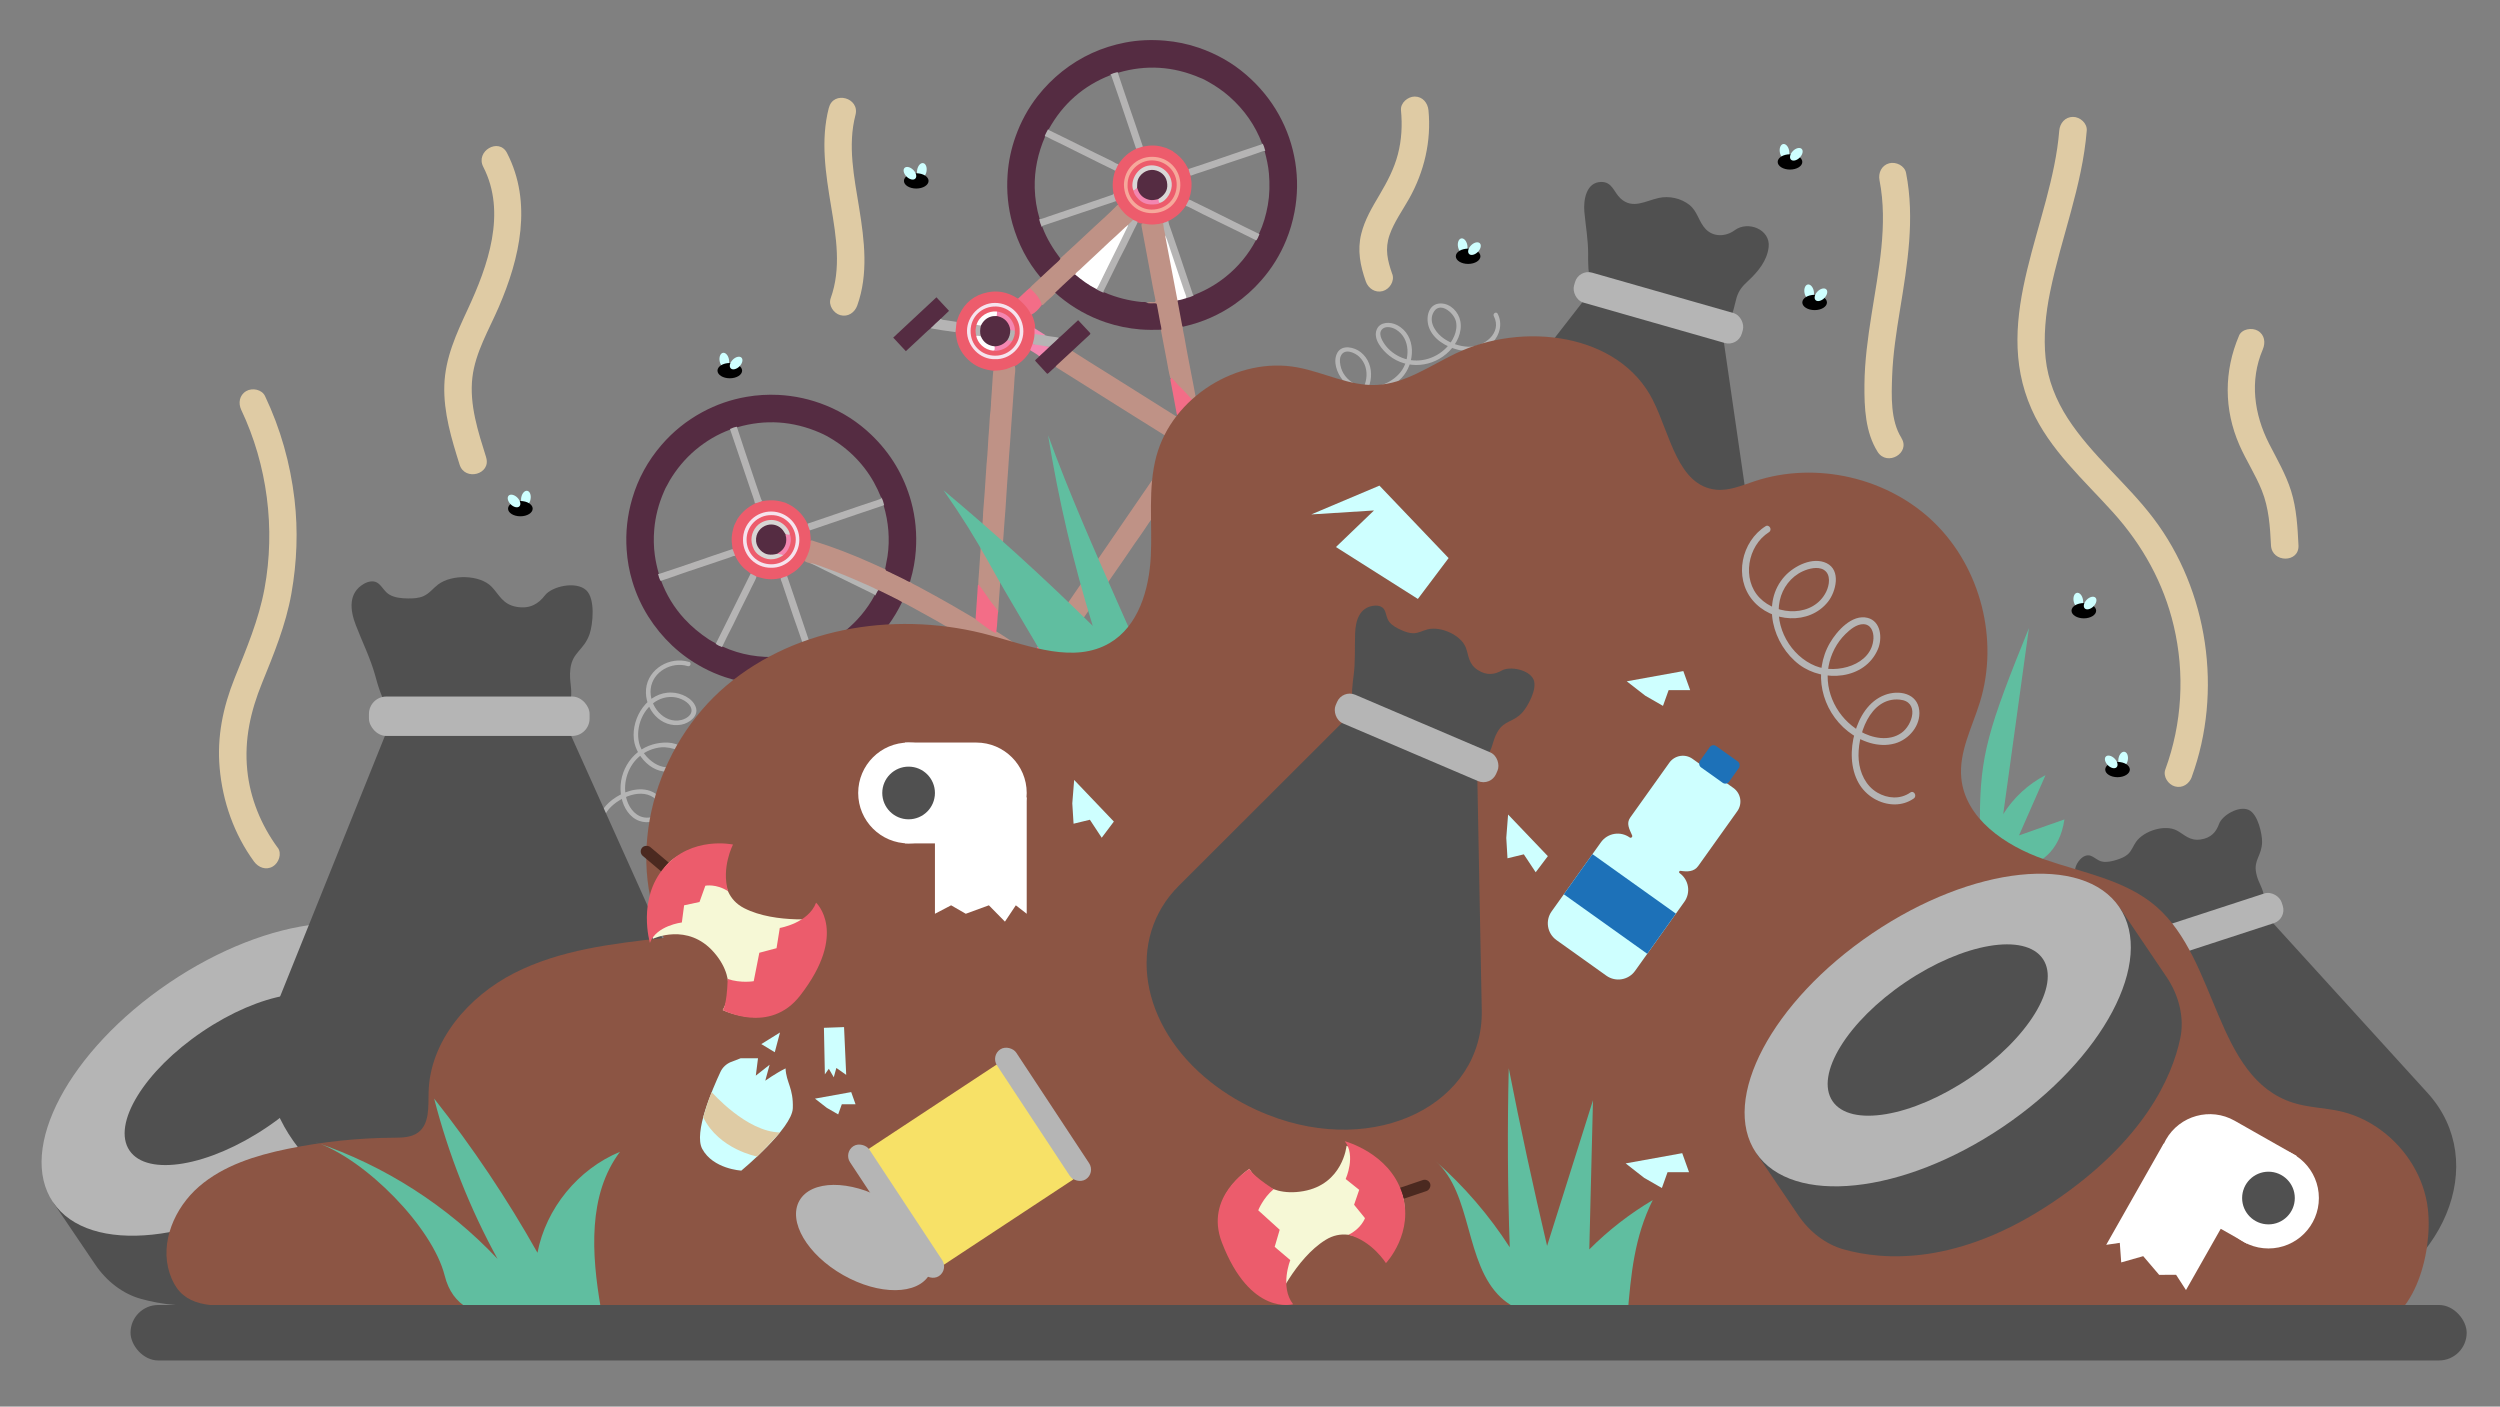 <?xml version="1.0" encoding="UTF-8"?>
<svg id="Camada_1" data-name="Camada 1" xmlns="http://www.w3.org/2000/svg" viewBox="0 0 454.68 255.82">
  <rect x="0" y="0" width="454.68" height="255.82" fill="#808080" stroke="none"/>
  <defs>
    <style>
      .cls-1 {
        fill: #b5b5b4;
      }

      .cls-2 {
        fill: #fff;
      }

      .cls-3 {
        fill: #f386b1;
      }

      .cls-4 {
        fill: #f6f8d6;
      }

      .cls-5 {
        fill: #b4b3b3;
      }

      .cls-6 {
        fill: #b5b3b3;
      }

      .cls-7 {
        fill: #ed5c6c;
      }

      .cls-8 {
        fill: #f486b0;
      }

      .cls-9 {
        fill: #d8d6d4;
      }

      .cls-10 {
        fill: #4b2920;
      }

      .cls-11 {
        fill: #dfcba4;
      }

      .cls-12 {
        fill: #f488b1;
      }

      .cls-13 {
        fill: #f6a89b;
      }

      .cls-14 {
        fill: #d9d7d6;
      }

      .cls-15 {
        fill: #ec5c6c;
      }

      .cls-16 {
        fill: #505050;
      }

      .cls-17 {
        fill: #f7e167;
      }

      .cls-18 {
        fill: #f386b0;
      }

      .cls-19 {
        fill: #8c5544;
      }

      .cls-20 {
        fill: #60bea0;
      }

      .cls-21 {
        fill: #1d71b8;
      }

      .cls-22 {
        fill: #b5b4b4;
      }

      .cls-23 {
        fill: #f487b1;
      }

      .cls-24 {
        fill: #b5b5b5;
      }

      .cls-25 {
        fill: #f6e4ee;
      }

      .cls-26 {
        fill: #bf9286;
      }

      .cls-27 {
        fill: #f36d87;
      }

      .cls-28 {
        fill: #ceffff;
      }

      .cls-29 {
        fill: #fefefe;
      }

      .cls-30 {
        fill: #552c42;
      }
    </style>
  </defs>
  <g>
    <path class="cls-16" d="M9.65,218.65l7.7,11.38c2.05,3.03,5.01,5.28,8.22,6.18,7.18,2.03,20.81,3.09,38.23-8.68,16.46-11.13,21.52-22.66,23.01-29.69,.77-3.62-.17-7.73-2.49-11.16l-8.59-12.71"/>
    <ellipse class="cls-24" cx="42.69" cy="196.31" rx="39.88" ry="21.23" transform="translate(-102.63 57.59) rotate(-34.06)"/>
    <ellipse class="cls-16" cx="42.69" cy="196.31" rx="23.09" ry="10.49" transform="translate(-102.63 57.59) rotate(-34.06)"/>
  </g>
  <path class="cls-24" d="M125.28,120.38c-3.43-1.05-7.44,1.25-7.78,4.94s2.74,7.18,6.44,6.47c1.42-.27,3.22-1.57,2.59-3.23s-2.71-2.54-4.35-2.6c-4.38-.17-7.35,4.5-6.9,8.51,.39,3.54,4.42,7.34,8.09,5.3,1.43-.8,2.2-2.63,.74-3.81s-3.76-1.03-5.38-.57c-4.13,1.18-6.59,5.56-5.69,9.72,.38,1.77,1.47,3.58,3.26,4.2,1.51,.53,3.46,.15,4.33-1.29,1.08-1.78-.84-3.67-2.45-4.2-2.29-.76-4.94,.22-6.79,1.61-1.66,1.25-2.94,3.17-2.73,5.31,.17,1.85,1.32,3.5,3.14,4.02,.51,.14,.73-.65,.22-.79-3.08-.88-3.06-4.76-1.28-6.82,1.87-2.17,6.15-4.05,8.58-1.73,.87,.83,1.1,2.07-.01,2.83-.52,.35-1.16,.49-1.77,.46-1.76-.08-2.98-1.53-3.5-3.1-.91-2.74-.03-6.01,2.13-7.93,1.14-1.02,2.65-1.65,4.17-1.77,1.43-.11,5.53,.75,3.04,2.85-2.71,2.28-6.52-.93-7.15-3.64-.68-2.93,.71-6.35,3.41-7.77,1.35-.71,2.99-.8,4.38-.15,.57,.26,1.15,.66,1.49,1.19,.83,1.34-.48,2.29-1.6,2.56-3.23,.76-5.9-2.66-5.57-5.65,.35-3.17,3.83-5.04,6.75-4.15,.51,.15,.72-.64,.22-.79h0Z"/>
  <path class="cls-24" d="M238.07,70.77c1.58,3.23,6.01,4.55,8.93,2.28,2.74-2.13,3.35-6.75,.45-9.02-1.14-.89-3.35-1.43-4.22,.12s-.07,3.69,.93,4.92c2.72,3.33,8.03,2.53,10.76-.34,2.49-2.62,2.78-7.78-.88-9.63-1.18-.6-3.04-.61-3.64,.8-.76,1.76,1.01,3.8,2.28,4.8,3.28,2.58,8,2.11,10.9-.83,1.39-1.41,2.39-3.42,2.02-5.44-.3-1.68-1.79-3.24-3.57-3.24-2.2,0-2.76,2.45-2.19,4.2,.75,2.32,3.19,3.71,5.44,4.25,2.11,.51,4.59,.29,6.17-1.34,1.36-1.4,1.84-3.47,.94-5.23-.24-.47-.95-.06-.71,.41,1.59,3.12-1.82,5.69-4.67,5.58-1.53-.06-3.1-.6-4.36-1.45-1.36-.91-2.8-2.81-2.06-4.55,1.06-2.49,3.82-.26,4.2,1.38,.41,1.77-.56,3.62-1.78,4.84-2.07,2.09-5.23,2.9-7.99,1.8-1.26-.5-2.39-1.34-3.18-2.45-.52-.74-1.35-2.19-.27-2.91,.67-.45,1.71-.16,2.33,.22,2.66,1.62,2.59,5.47,.86,7.69s-5.19,3.48-7.99,2.35c-1.33-.54-2.41-1.62-2.85-3.01-.19-.61-.35-1.57-.08-2.19,.66-1.55,2.6-.62,3.36,.1,2.26,2.14,1.47,6.04-.97,7.69-2.57,1.74-6.16,.42-7.46-2.24-.23-.47-.94-.06-.71,.41h0Z"/>
  <ellipse class="cls-28" cx="266.01" cy="44.73" rx=".86" ry="1.38" transform="translate(-3.71 47.99) rotate(-10.24)"/>
  <g>
    <path class="cls-30" d="M164.06,109.5c-.71,1.48-1.54,2.88-2.51,4.2-1.28,1.74-2.74,3.3-4.4,4.69-2.39,2.01-5.06,3.54-7.99,4.59-2.26,.81-4.59,1.29-6.98,1.47-3.53,.26-6.97-.19-10.32-1.3-1.38-.46-2.72-1.04-4.01-1.73-2.05-1.09-3.92-2.43-5.61-4.02-1.66-1.57-3.1-3.32-4.32-5.25-1.26-2-2.23-4.14-2.91-6.4-.57-1.88-.91-3.8-1.04-5.75-.22-3.16,.12-6.26,1.01-9.3,1.06-3.64,2.85-6.89,5.32-9.76,2.1-2.44,4.57-4.43,7.41-5.97,2.54-1.38,5.23-2.31,8.08-2.8,1.9-.33,3.82-.44,5.75-.35,3,.15,5.89,.79,8.68,1.92,3.08,1.25,5.83,3.02,8.23,5.32,3.54,3.39,5.97,7.45,7.27,12.18,.8,2.93,1.06,5.92,.84,8.94-.13,1.81-.46,3.58-.97,5.32-.03,.11-.05,.22-.08,.33-.18,.15-.34,.01-.48-.06-1.21-.58-2.39-1.23-3.62-1.77-.23-.1-.41-.26-.42-.54,.11-.77,.32-1.53,.43-2.31,.45-3.12,.18-6.18-.7-9.2-.11-.5-.3-.97-.47-1.46-.77-1.93-1.76-3.73-3.03-5.37-1.31-1.69-2.84-3.16-4.58-4.4-.7-.5-1.44-.95-2.19-1.38-.46-.24-.93-.48-1.41-.68-4.86-2.09-9.83-2.43-14.92-.96-.43,.11-.85,.27-1.27,.41-2.36,.87-4.48,2.13-6.4,3.75-1.86,1.58-3.4,3.44-4.65,5.53-.15,.25-.27,.51-.41,.76-.27,.42-.47,.87-.66,1.33-.95,2.18-1.54,4.46-1.74,6.82-.13,1.56-.11,3.14,.11,4.7,.16,1.11,.39,2.21,.71,3.29,.1,.45,.27,.89,.43,1.32,.96,2.58,2.36,4.89,4.22,6.92,1.34,1.46,2.85,2.7,4.5,3.79,.4,.26,.85,.46,1.25,.71,.4,.21,.8,.43,1.24,.58,3.28,1.5,6.73,2.05,10.31,1.84,1.55-.09,3.09-.38,4.58-.83,.48-.09,.94-.28,1.4-.44,2.12-.82,4.09-1.9,5.86-3.34,2.25-1.83,4.09-3.99,5.47-6.55,.2-.35,.3-.76,.66-1,.22-.06,.4,.05,.59,.14,1.13,.56,2.25,1.12,3.37,1.69,.16,.08,.38,.11,.37,.37Z"/>
    <path class="cls-30" d="M189.27,50.47c-2.42-2.87-4.1-6.13-5.12-9.74-.82-2.93-1.11-5.91-.9-8.94,.16-2.39,.65-4.72,1.46-6.98,.95-2.66,2.28-5.12,4.02-7.34,1.31-1.67,2.8-3.17,4.46-4.49,3.39-2.69,7.21-4.42,11.44-5.24,2.37-.46,4.77-.55,7.18-.35,2.13,.18,4.21,.6,6.23,1.3,3.18,1.1,6.07,2.71,8.62,4.92,2.4,2.08,4.39,4.48,5.93,7.25,1.5,2.7,2.49,5.57,2.98,8.62,.48,3.02,.44,6.03-.13,9.04-.34,1.79-.84,3.52-1.53,5.19-1.09,2.66-2.59,5.08-4.49,7.25-1.45,1.66-3.08,3.12-4.89,4.38-2.77,1.92-5.79,3.25-9.07,4.01-.12,.03-.25,.06-.37,.09-.18,0-.2-.15-.22-.27-.28-1.43-.57-2.86-.81-4.29-.01-.08,0-.16,.03-.24,.5-.29,1.08-.34,1.61-.51,.46-.13,.92-.29,1.37-.45,2.1-.8,4.03-1.89,5.79-3.29,2.31-1.84,4.16-4.07,5.55-6.68,.24-.38,.41-.8,.58-1.21,.78-1.66,1.28-3.41,1.6-5.22,.33-1.89,.36-3.78,.2-5.69-.12-1.38-.42-2.72-.77-4.05-.13-.47-.29-.93-.46-1.38-1.26-3.37-3.27-6.21-5.96-8.59-1.21-1.07-2.53-1.96-3.93-2.74-.45-.26-.91-.51-1.41-.68-4.86-2.1-9.83-2.42-14.91-.92-.48,.08-.94,.25-1.39,.44-4.94,1.93-8.68,5.23-11.24,9.87-.23,.44-.46,.89-.66,1.34-1.28,2.97-1.95,6.07-1.87,9.31,.05,1.91,.34,3.8,.9,5.63,.13,.49,.3,.97,.48,1.45,.79,2.11,1.96,4.01,3.32,5.8-.03,.4-.37,.58-.62,.81-.84,.75-1.66,1.54-2.49,2.31-.14,.13-.25,.35-.5,.28Z"/>
    <path class="cls-26" d="M164.06,109.5c-.81-.51-1.69-.87-2.53-1.32-.45-.24-.91-.45-1.37-.67-.14-.07-.28-.16-.44-.17-.34,.03-.61-.17-.9-.3-2.05-.95-4.12-1.85-6.22-2.69-1.55-.62-3.12-1.19-4.7-1.72-.17-.06-.33-.11-.51-.15-.35-.18-.8-.16-1.08-.5-.03-.19,.06-.34,.14-.49,.48-.9,.77-1.85,.83-2.86,0-.1,.03-.19,.08-.27,.22-.15,.44-.03,.64,.04,3.59,1.11,7.08,2.48,10.51,4.01,.85,.38,1.69,.77,2.54,1.16,.03,.25,.26,.27,.42,.35,1.03,.51,2.07,1.02,3.11,1.51,.3,.14,.56,.37,.91,.41,.53,.39,1.15,.63,1.72,.95,1.11,.6,2.22,1.21,3.33,1.82,1.6,.87,3.17,1.8,4.75,2.72,.72,.42,1.43,.84,2.15,1.26,.71,.38,1.29,.93,1.96,1.38,.37,.25,.74,.51,1.09,.79,.23,.19,.41,.18,.63,.02,.44,.26,.87,.54,1.3,.82,1.79,1.19,3.6,2.33,5.36,3.57,1.04,.75,2.1,1.47,3.16,2.19,0,.18,.12,.24,.24,.33,1.11,.82,2.21,1.64,3.32,2.46,.15,.11,.3,.23,.47,.37-.47,.79-.94,1.57-1.41,2.35-.76,1.28-1.52,2.56-2.29,3.84-.49,.81-.98,1.62-1.47,2.43-.45,.74-.89,1.48-1.33,2.22-.39,.65-.92,1.03-1.71,1.05-1.35,.03-2.37-1.46-1.68-2.76,.35-.65,.75-1.27,1.12-1.9,.71-1.2,1.42-2.4,2.13-3.59,.43-.71,.86-1.42,1.3-2.13,.06-.1,.11-.19,.18-.29,.1-.15,.06-.26-.08-.36-.31-.22-.62-.46-.93-.68-1.05-.74-2.09-1.49-3.15-2.2-1.85-1.24-3.68-2.5-5.6-3.71-.2,.35-.26,.74-.36,1.11-.45,1.65-.89,3.3-1.31,4.96-.62,2.46-1.18,4.94-1.7,7.42-.27,1.27-.51,2.54-.73,3.81-.2,1.18-.38,2.36-.53,3.55-.13,1.03-.25,2.06-.36,3.09-.13,1.31-.12,2.62-.12,3.94,0,1.09,.06,2.17,.27,3.25,.19,.96-.43,1.91-1.37,2.2-.87,.27-1.86-.21-2.26-1.09-.11-.25-.15-.52-.19-.79-.25-1.7-.35-3.41-.27-5.12,.06-1.36,.14-2.72,.29-4.07,.17-1.52,.38-3.04,.63-4.55,.26-1.59,.56-3.17,.87-4.76,.3-1.58,.66-3.16,1.02-4.73,.3-1.32,.6-2.65,.96-3.96,.55-1.98,1.01-3.99,1.66-5.95,.13-.4,.13-.44-.23-.65-1.25-.75-2.5-1.5-3.75-2.24-.76-.45-1.51-.9-2.28-1.33-1.26-.71-2.52-1.4-3.78-2.09-.56-.31-1.13-.61-1.69-.92-.24-.13-.49-.25-.74-.33Z"/>
    <path class="cls-26" d="M221.36,85.02c-1.16-.73-2.33-1.46-3.49-2.2-.32-.2-.32-.2-.52,.08-1.01,1.46-2.01,2.93-3.02,4.39-1,1.45-2.01,2.89-2.99,4.35-1.08,1.61-2.23,3.17-3.28,4.79-.55,.85-1.16,1.65-1.73,2.48-.68,.99-1.34,1.99-2.03,2.98-1.44,2.04-2.84,4.11-4.25,6.17-1.24,1.81-2.51,3.6-3.72,5.43-.78,1.17-1.61,2.31-2.41,3.47-.1,.14-.19,.29-.29,.44-.94-.89-1.81-1.84-2.65-2.82,.11-.57,.51-.99,.83-1.45,1.81-2.59,3.6-5.2,5.38-7.8,2.6-3.8,5.21-7.6,7.81-11.39,2.33-3.4,4.67-6.8,7-10.2,.63-.91,1.25-1.83,1.89-2.73,.19-.27,.21-.42-.1-.61-2.85-1.76-5.68-3.56-8.53-5.33-3.03-1.9-6.06-3.8-9.08-5.71-1.25-.79-2.5-1.57-3.75-2.35-.16-.1-.33-.19-.46-.35-.05-.17,.06-.27,.16-.37,.84-.75,1.67-1.51,2.48-2.3,.1-.1,.21-.2,.37-.17,1.94,1.27,3.93,2.47,5.89,3.71,3.6,2.28,7.22,4.51,10.82,6.8,.69,.44,1.39,.86,2.08,1.3,.18,.12,.32,.13,.45-.05,.05,0,.12,0,.13,.04,.14,.55,.6,.75,1.03,1,.88,.51,1.75,1.06,2.64,1.56,.24,.13,.47,.27,.64,.5,.25,.43,.7,.59,1.09,.84,1.61,1.02,3.23,2.02,4.85,3.03,.08,.05,.15,.12,.23,.18-.02,.14-.12,.22-.23,.29-1.08,.66-2.13,1.37-3.22,2Z"/>
    <path class="cls-26" d="M177.92,106.31c0-.96,.14-1.91,.18-2.87,.05-1.14,.18-2.26,.23-3.4,.05-1.13,.17-2.26,.26-3.39,.04-.51,.03-1.02,.1-1.53,.08-.68,.08-1.37,.12-2.06,.08-1.15,.18-2.29,.27-3.44,.03-.45,.06-.89,.09-1.34,.04-.72,.11-1.44,.14-2.16,.05-1.12,.17-2.23,.26-3.34,.04-.46,.07-.93,.09-1.39,.05-1.18,.15-2.36,.24-3.54,.07-1.07,.1-2.14,.25-3.2,.07-.54,.07-1.09,.1-1.63,.07-1.18,.18-2.36,.24-3.54,.03-.68,.09-1.37,.16-2.05,.38-.27,.83-.14,1.25-.21,.71-.11,1.4-.3,2.06-.58,.19-.08,.39-.25,.61-.05,.2,.7-.02,1.4-.05,2.1-.05,1.23-.17,2.46-.25,3.69-.1,1.5-.21,3-.32,4.51-.08,1.21-.16,2.43-.25,3.64-.12,1.65-.26,3.29-.35,4.94-.09,1.58-.26,3.16-.33,4.75-.07,1.55-.21,3.1-.33,4.65-.08,1.12-.17,2.24-.24,3.35-.1,1.65-.24,3.29-.35,4.94-.08,1.17-.16,2.33-.24,3.5-.09,1.52-.25,3.03-.31,4.55,0,.1-.03,.19-.08,.27-.09,.09-.18,.09-.21-.03-.23-.87-.87-1.48-1.34-2.2-.57-.88-1.19-1.74-1.82-2.58-.08-.1-.14-.21-.16-.34Z"/>
    <path class="cls-26" d="M214.15,54.63c.29,1.54,.57,3.09,.86,4.63,.01,.06,.05,.11,.08,.17,.02,.64,.22,1.26,.32,1.88,.23,1.37,.49,2.73,.75,4.1,.32,1.69,.66,3.38,.98,5.07,.28,1.49,.56,2.98,.83,4.47,.08,.44,.21,.87,.21,1.32-.3-.03-.24-.3-.29-.47-.18-.7-.34-1.4-.51-2.1-.07-.27-.19-.51-.39-.7-1.02-.99-1.94-2.09-2.97-3.07-.41-.38-.69-.89-1.18-1.19-.28-1.02-.43-2.07-.63-3.1-.37-1.87-.7-3.75-1.07-5.62-.23-1.42-.53-2.82-.78-4.24-.06-.33-.23-.47-.56-.45-.25,0-.51,.02-.77-.01-.15-.02-.38,.03-.38-.24,.36-.22,.75-.12,1.13-.11,.34,0,.42-.13,.36-.43-.36-1.63-.65-3.27-.94-4.9-.51-2.82-1.06-5.63-1.58-8.45-.04-.19-.06-.38,.07-.55,.14-.1,.3-.11,.46-.07,1.03,.22,2.05,.18,3.07-.04,.11-.02,.22-.03,.33,.01,.18,.16,.2,.39,.22,.61,.06,.55,.21,1.08,.3,1.63,.07,.55,.19,1.1,.3,1.65,.65,3.22,1.22,6.44,1.83,9.67,.04,.19,.09,.38-.02,.56Z"/>
    <path class="cls-7" d="M227.51,84.26c.59-.65,1.29-1.2,1.91-1.82,.22-.21,.45-.41,.67-.62,.46-.44,1.05-.4,1.47,.07,1,1.1,2.03,2.19,3.04,3.28,.27,.29,.27,.29-.01,.56-1.36,1.27-2.72,2.54-4.08,3.8-1.23,1.15-2.46,2.3-3.69,3.45-1.31,1.22-2.63,2.45-3.94,3.67-.8,.74-1.6,1.48-2.41,2.24-.45-.32-.75-.76-1.11-1.13-.87-.9-1.72-1.81-2.55-2.74-.45-.5-.51-.34,.05-.87,.85-.8,1.71-1.59,2.57-2.39,1.52-1.41,3.03-2.81,4.55-4.22,.16-.15,.32-.31,.48-.47,.06-.27,.27-.43,.46-.59,.73-.59,1.34-1.31,2.07-1.9,.16-.13,.34-.23,.52-.31Z"/>
    <path class="cls-26" d="M189.27,50.47c.79-.73,1.58-1.45,2.36-2.19,.41-.38,.86-.72,1.2-1.16,.02-.13,.11-.23,.21-.32,2.03-1.82,3.99-3.7,5.99-5.55,1.29-1.2,2.62-2.36,3.85-3.62,.14-.15,.27-.32,.48-.39,.15,.02,.19,.15,.26,.25,.59,.88,1.31,1.63,2.24,2.17,.11,.06,.21,.15,.24,.28-.13,.48-.59,.69-.86,1.05-1.43,1.28-2.81,2.62-4.23,3.92-1.6,1.46-3.14,2.97-4.76,4.4-.24,.21-.46,.45-.66,.7-1.28,1.02-2.39,2.24-3.64,3.3-.64,.69-1.4,1.25-2.05,1.94-.11,.12-.23,.28-.44,.23-.28-.36-.34-.83-.6-1.19-.37-.51-.77-.98-1.22-1.42-.15-.14-.33-.26-.37-.49,.63-.68,1.35-1.26,2.01-1.91Z"/>
    <path class="cls-7" d="M184.47,66.54c-.51,.18-.98,.44-1.5,.59-.77,.21-1.55,.29-2.35,.29-1.47-.17-2.83-.6-4.01-1.54-1.59-1.27-2.52-2.89-2.74-4.92-.02-.19-.06-.38-.09-.57-.22-.65-.08-1.26,.19-1.86,.18-.39,.27-.81,.45-1.21,1.05-2.27,2.78-3.68,5.23-4.16,1.8-.36,3.5-.03,5.08,.91,.14,.08,.28,.16,.42,.24,.22,.03,.37,.16,.53,.31,.82,.76,1.54,1.59,2,2.63,.33,.8,.6,1.62,.6,2.5,0,.33,.02,.65,0,.98,0,.59-.11,1.16-.31,1.72-.15,.41-.29,.83-.5,1.21-.6,1.08-1.41,1.96-2.43,2.65-.17,.12-.33,.26-.56,.24Z"/>
    <path class="cls-30" d="M169.26,59.71c-.71,.57-1.35,1.23-2.02,1.84-.82,.76-1.64,1.52-2.49,2.32-.75-.81-1.5-1.61-2.3-2.47,2.61-2.45,5.22-4.86,7.86-7.33,.77,.83,1.53,1.64,2.29,2.46-.52,.5-1.02,.97-1.51,1.45-.5,.69-1.12,1.27-1.84,1.73Z"/>
    <path class="cls-27" d="M212.97,68.77c.15-.12,.19,.05,.26,.11,.44,.4,.77,.9,1.2,1.3,.98,.9,1.8,1.95,2.77,2.86,.19,.18,.25,.4,.31,.63,.19,.8,.39,1.61,.57,2.41,.02,.08,.03,.16,.11,.2,.19,.8,.36,1.59,.47,2.41-.29-.06-.49-.28-.74-.42-1.07-.62-2.13-1.27-3.21-1.88-.33-.18-.34-.5-.47-.78-.24-.19-.26-.47-.3-.73-.31-1.79-.67-3.58-1-5.37-.05-.24-.16-.5,.03-.73Z"/>
    <path class="cls-27" d="M191.01,114.59c.48,.4,.91,.84,1.31,1.32,.32,.38,.69,.71,1.03,1.07,.12,.12,.27,.23,.28,.43-.55,.8-1.09,1.61-1.64,2.41-.35,.51-.71,1.02-1.07,1.52-.14,.09-.23,0-.34-.07-.88-.61-1.76-1.21-2.64-1.82-.08-.05-.13-.14-.19-.21,0-.21,.14-.35,.24-.51,.85-1.3,1.74-2.56,2.62-3.83,.1-.14,.17-.32,.39-.31Z"/>
    <path class="cls-27" d="M177.92,106.31c.32,.27,.52,.64,.77,.96,.43,.58,.82,1.17,1.23,1.76,.43,.63,.91,1.13,1.35,1.76,.12,.22,.14,.25,.26,.4-.03,.34-.07,.75-.09,.97-.07,.72-.06,1.44-.17,2.15-.03,.17,0,.28-.07,.51q-.04,.15-.08,.33c-.39-.16-.89-.46-1.24-.7-.76-.52-1.49-1.09-2.23-1.63-.09-.07-.17-.15-.22-.25,.1-1.53,.2-3.07,.32-4.6,.04-.45,.07-.89,.08-1.34,0-.11,0-.23,.07-.32Z"/>
    <path class="cls-27" d="M227.51,84.26c-.55,.52-1.15,1-1.69,1.54-.44,.44-.91,.84-1.37,1.26-.21-.3-.54-.43-.83-.62-.75-.49-1.51-.95-2.26-1.42,.13-.24,.36-.37,.58-.49,.98-.57,1.93-1.19,2.88-1.8,.75,.46,1.51,.92,2.26,1.39,.13,.08,.26,.19,.43,.15Z"/>
    <path class="cls-27" d="M187.59,57.21c-.1-.04-.14-.13-.18-.21-.52-1.09-1.38-1.9-2.26-2.68,.7-.64,1.37-1.32,2.11-1.93,.76,.65,1.46,1.36,1.93,2.27,.13,.26,.21,.53,.28,.8-.52,.7-1.07,1.37-1.89,1.76Z"/>
    <path class="cls-22" d="M169.26,59.71c.58-.61,1.21-1.17,1.84-1.73,.26,.23,.6,.21,.9,.25,.66,.09,1.32,.21,1.97,.31-.06,.62-.13,1.24-.19,1.86-1.51-.18-3.02-.42-4.52-.69Z"/>
    <path class="cls-22" d="M119.69,104.39c.25,0,.46-.11,.69-.18,2.09-.7,4.18-1.37,6.26-2.11,2.13-.75,4.29-1.46,6.43-2.19,.06-.02,.12-.03,.18-.05,.35,.34,.46,.77,.46,1.24-.33-.02-.62,.16-.92,.26-1.97,.65-3.93,1.32-5.9,1.99-1.04,.35-2.09,.68-3.13,1.06-1.2,.44-2.41,.84-3.62,1.24-.23-.39-.34-.83-.46-1.26Z"/>
    <path class="cls-22" d="M160.79,91.88c-1.71,.58-3.42,1.15-5.13,1.73-2.68,.91-5.36,1.82-8.03,2.74-.12,.04-.26,.05-.34,.16-.36-.34-.47-.78-.44-1.26,1.94-.65,3.87-1.31,5.81-1.98,2.31-.8,4.63-1.56,6.95-2.34,.18-.06,.36-.15,.54-.2,.18-.05,.16-.17,.17-.3,.21,.47,.38,.94,.48,1.44Z"/>
    <path class="cls-22" d="M137.3,91.58c-.12-.68-.4-1.31-.61-1.96-.78-2.35-1.58-4.69-2.38-7.03-.52-1.52-1.03-3.05-1.55-4.57,.4-.18,.81-.34,1.25-.41,.46,1.41,.92,2.82,1.39,4.22,.66,1.97,1.32,3.93,1.98,5.89,.33,.97,.65,1.93,.99,2.9,.06,.18,.13,.36,.26,.51-.38,.33-.83,.47-1.33,.44Z"/>
    <path class="cls-22" d="M137.6,104.86c-.21,.69-.61,1.3-.91,1.95-.34,.75-.73,1.49-1.1,2.23-.35,.7-.7,1.4-1.05,2.11-.39,.8-.77,1.61-1.17,2.41-.37,.74-.76,1.48-1.13,2.22-.31,.63-.61,1.26-.92,1.9-.41-.14-.79-.33-1.15-.57,.81-1.62,1.61-3.24,2.42-4.86,1.31-2.65,2.62-5.3,3.94-7.95,.45,.01,.81,.21,1.08,.56Z"/>
    <path class="cls-22" d="M146.44,118.73c.1-.14,.01-.28-.03-.41-.45-1.36-.89-2.73-1.38-4.08-1-2.75-1.87-5.54-2.82-8.3-.09-.25-.25-.49-.21-.78,.31-.34,.69-.48,1.15-.4,.42,1.24,.85,2.48,1.27,3.72,1.06,3.13,2.12,6.27,3.17,9.4,.05,.14,.08,.28,.2,.38-.43,.21-.89,.34-1.35,.46Z"/>
    <path class="cls-1" d="M159.17,108.35c-.02-.15-.13-.21-.25-.27-.44-.22-.88-.44-1.33-.66-.86-.42-1.72-.84-2.58-1.26-.95-.46-1.89-.93-2.84-1.39-.69-.34-1.37-.67-2.06-1.01-.86-.42-1.71-.85-2.57-1.28-.05-.03-.1-.08-.15-.11,.61,.12,1.19,.36,1.77,.56,.89,.31,1.77,.64,2.65,.98,1,.39,1.99,.78,2.97,1.2,1.18,.5,2.34,1.01,3.51,1.53,.48,.21,.94,.47,1.41,.7-.18,.34-.36,.68-.55,1.01Z"/>
    <path class="cls-22" d="M202.97,36.58c-2.06,.69-4.12,1.39-6.18,2.08-2.07,.7-4.15,1.39-6.23,2.09-.29,.1-.57,.2-.86,.29-.15,.05-.2,.14-.22,.28-.21-.46-.36-.94-.48-1.44,.53-.05,1.01-.28,1.51-.45,3.32-1.11,6.63-2.24,9.94-3.37,.6-.21,1.2-.43,1.81-.62,.17-.05,.24-.13,.27-.29,.29,.43,.46,.89,.45,1.41Z"/>
    <path class="cls-22" d="M203.26,13.11c.71,2.1,1.4,4.21,2.13,6.31,.81,2.35,1.63,4.7,2.4,7.06,.02,.06,.06,.11,.09,.17-.37,.29-.76,.49-1.25,.41-1.06-3.15-2.11-6.29-3.18-9.44-.42-1.24-.85-2.48-1.28-3.71-.05-.14-.06-.33-.28-.34,.44-.21,.89-.36,1.37-.46Z"/>
    <path class="cls-22" d="M230.11,27.45c-.2-.02-.38,.02-.56,.09-2.1,.77-4.23,1.45-6.34,2.16-1.54,.52-3.08,1.06-4.63,1.57-.68,.22-1.37,.42-2.04,.7-.28-.36-.49-.75-.39-1.23,1.91-.64,3.83-1.25,5.73-1.92,2.38-.85,4.78-1.61,7.17-2.43,.21-.07,.44-.09,.6-.28,.22,.43,.35,.89,.47,1.35Z"/>
    <path class="cls-22" d="M190.61,23.48c.09,.19,.29,.25,.46,.33,1.08,.53,2.15,1.05,3.23,1.58,1.58,.78,3.15,1.57,4.73,2.35,1.09,.54,2.18,1.07,3.28,1.6,.37,.18,.69,.47,1.12,.52-.1,.47-.21,.93-.62,1.24-.1-.14-.25-.2-.39-.26-.84-.41-1.69-.82-2.54-1.24-1.55-.76-3.09-1.54-4.63-2.3-1.13-.56-2.25-1.15-3.39-1.67-.45-.2-.89-.44-1.32-.67-.17-.09-.34-.17-.54-.19,.16-.45,.41-.86,.63-1.29Z"/>
    <path class="cls-22" d="M216.25,36.3c.25,.05,.47,.18,.7,.3,.81,.41,1.64,.8,2.45,1.2,.76,.37,1.51,.76,2.27,1.13,.93,.46,1.86,.93,2.79,1.39,.77,.38,1.54,.77,2.32,1.15,.76,.37,1.52,.74,2.28,1.11-.18,.39-.29,.81-.58,1.14-1.02-.5-2.03-1.01-3.05-1.51-2.21-1.08-4.42-2.16-6.63-3.24-.82-.4-1.62-.82-2.43-1.24-.23-.12-.46-.22-.71-.28,0-.48,.2-.86,.58-1.15Z"/>
    <path class="cls-22" d="M212.49,40.19c.05,.53,.28,1.01,.45,1.51,.5,1.5,1.03,2.98,1.54,4.48,.72,2.13,1.43,4.27,2.15,6.4,.09,.27,.19,.54,.27,.82,.04,.14,.08,.28,.22,.35-.43,.2-.89,.34-1.35,.46-.29-.42-.38-.91-.54-1.38-.95-2.85-1.96-5.68-2.88-8.54-.16-.5-.26-1.02-.42-1.52-.18-.73-.31-1.48-.4-2.23,.27-.25,.59-.39,.96-.36Z"/>
    <path class="cls-2" d="M211.93,42.78c.41,.97,.7,1.99,1.04,2.98,.82,2.39,1.62,4.78,2.42,7.18,.14,.42,.36,.82,.38,1.28-.53,.17-1.06,.34-1.62,.41-.42-2.23-.85-4.45-1.27-6.67-.31-1.64-.63-3.29-.94-4.93-.01-.08,0-.16-.01-.24Z"/>
    <path class="cls-7" d="M143.16,104.77c-.39,.1-.77,.25-1.15,.4-.11,0-.22,0-.33,.03-1.26,.28-2.49,.16-3.71-.23-.12-.04-.24-.06-.37-.1-.36-.19-.72-.37-1.08-.56-.63-.46-1.25-.93-1.76-1.54-.42-.51-.76-1.06-1.05-1.66-.15-.41-.31-.83-.46-1.24-.05-.49-.16-.97-.18-1.47-.04-.99,.16-1.93,.47-2.86,.19-.38,.38-.77,.57-1.15,.8-1.23,1.88-2.16,3.2-2.81,.44-.15,.89-.3,1.33-.44,.5-.08,1-.14,1.51-.15,.92-.03,1.79,.17,2.66,.43,.42,.19,.84,.39,1.23,.63,1.24,.8,2.18,1.86,2.81,3.2,.15,.42,.29,.84,.44,1.26,.05,.6,.19,1.19,.15,1.8,0,1.33-.44,2.53-1.08,3.67-.55,.81-1.2,1.53-2.01,2.07-.38,.26-.79,.47-1.18,.71Z"/>
    <path class="cls-30" d="M192.57,61.45c.69-.55,1.3-1.18,1.95-1.78,.52-.47,1.03-.95,1.56-1.44,.53,.57,1.05,1.12,1.56,1.66,.19,.2,.36,.41,.56,.6,.15,.15,.13,.25-.02,.39-.53,.48-1.06,.97-1.59,1.47-.55,.51-1.1,1.03-1.65,1.54-.92,.84-1.83,1.68-2.74,2.53-.07,.06-.12,.14-.19,.22-.45,.41-.9,.82-1.34,1.23-.11,.1-.19,.16-.31,.02-.66-.72-1.32-1.43-1.98-2.15-.05-.06-.09-.13-.13-.18,.21-.31,.55-.47,.76-.76,.2-.37,.52-.64,.83-.9,.33-.28,.64-.57,.94-.87,.58-.54,1.07-1.19,1.79-1.57Z"/>
    <path class="cls-30" d="M211.24,59.97c-1.3,.03-2.59,.05-3.89-.06-2.13-.18-4.21-.6-6.23-1.28-3.11-1.05-5.93-2.63-8.46-4.73-.26-.21-.5-.44-.76-.67,.48-.46,.96-.93,1.45-1.38,.63-.59,1.26-1.17,1.89-1.75,.08-.08,.16-.16,.28-.15,.22-.03,.35,.14,.49,.25,1.07,.87,2.21,1.64,3.42,2.3,.45,.25,.94,.44,1.4,.67,2.19,.94,4.47,1.52,6.83,1.76,.32,.03,.68-.1,.96,.17,.44,.12,.89,.04,1.34,.06,.39,.02,.4,0,.47,.38,.2,1.08,.41,2.17,.6,3.26,.07,.39,.21,.77,.19,1.18Z"/>
    <path class="cls-7" d="M212.49,40.19c-.3,.16-.63,.27-.96,.36-1.11,.31-2.24,.39-3.38,.13-.16-.04-.31-.05-.47-.05-.29,.04-.53-.11-.79-.2-.29-.14-.62-.19-.83-.46-.05-.11-.15-.16-.25-.21-.98-.53-1.69-1.34-2.32-2.23-.05-.08-.04-.19-.13-.25-.13-.23-.26-.46-.39-.7-.18-.46-.35-.93-.45-1.41-.28-1.38-.16-2.73,.28-4.06,.24-.4,.36-.85,.62-1.24,.8-1.24,1.87-2.18,3.2-2.81,.42-.14,.84-.27,1.25-.41,1.32-.26,2.62-.28,3.91,.18,.1,.04,.22,.05,.33,.08,.39,.19,.77,.37,1.16,.56,.21,.23,.49,.36,.72,.55,.86,.69,1.55,1.52,2.02,2.52,.03,.07,.09,.13,.13,.2,.13,.41,.26,.82,.39,1.23,.04,.44,.17,.88,.18,1.33,.03,.97-.1,1.91-.44,2.82-.02,.06-.02,.12-.03,.19-.19,.38-.39,.77-.58,1.15-.5,.68-1.03,1.34-1.72,1.85-.46,.34-.94,.66-1.47,.89Z"/>
    <path class="cls-2" d="M200.44,45.25c.9-.84,1.78-1.7,2.71-2.51,.7-.61,1.31-1.31,2.06-1.87,.1,.16,.03,.31-.04,.45-.46,.93-.91,1.87-1.36,2.8-1.05,2.18-2.17,4.32-3.22,6.49-.26,.55-.51,1.11-.82,1.63-.08,.14-.12,.35-.36,.33-1.41-.7-2.66-1.63-3.86-2.63,.13-.37,.47-.56,.73-.8,.26-.24,.52-.48,.77-.72"/>
    <path class="cls-22" d="M199.4,52.59c.19-.23,.34-.5,.47-.77,1.09-2.31,2.27-4.58,3.39-6.88,.6-1.23,1.21-2.46,1.81-3.7,.06-.11,.08-.24,.12-.36,.26-.33,.62-.56,.86-.9,.31,.08,.58,.24,.86,.39-.14,.44-.39,.83-.59,1.25-.52,1.09-1.05,2.18-1.59,3.26-.39,.78-.81,1.56-1.2,2.34-.46,.91-.89,1.84-1.35,2.75-.44,.89-.88,1.77-1.32,2.66-.09,.19-.25,.38-.13,.62-.46-.2-.92-.39-1.34-.66Z"/>
    <path class="cls-25" d="M181,65.32c-2.8,.11-5.18-2.39-5.13-5.2,.05-2.62,2.28-5.01,5.05-5.03,2.98-.01,5.23,2.39,5.2,5.21-.03,2.93-2.56,5.13-5.12,5.02Z"/>
    <path class="cls-22" d="M192.57,61.45c-.54,.58-1.15,1.09-1.73,1.63-1.01,.05-2-.11-2.95-.44-.04-.02-.05-.08-.06-.12,.15-.58,.31-1.15,.32-1.75,.31-.24,.65-.05,.97-.03,.33,.02,.66,.08,.96,.23,.47,.2,.98,.18,1.48,.28,.34,.07,.69,.05,1.01,.2Z"/>
    <path class="cls-23" d="M187.83,62.52c.26,.19,.57,.16,.86,.21,.71,.13,1.43,.24,2.15,.35-.59,.6-1.2,1.16-1.83,1.71-.35-.35-.81-.55-1.22-.83-.14-.1-.31-.16-.43-.3,.16-.38,.31-.76,.47-1.15Z"/>
    <path class="cls-12" d="M190.08,60.97c-.49,.02-.97-.1-1.46-.16-.16-.02-.31-.04-.47-.04,0-.36,0-.72,0-1.07,.53,.34,1.06,.67,1.6,1.01,.12,.08,.26,.12,.33,.26Z"/>
    <path class="cls-25" d="M140.22,103.26c-2.76,.03-5.04-2.21-5.09-4.96-.06-3.16,2.46-5.3,5.18-5.27,2.84,.04,5.08,2.35,5.07,5.15-.01,2.83-2.37,5.16-5.16,5.08Z"/>
    <path class="cls-13" d="M204.41,33.58c.06-2.75,2.21-5.07,5.14-5.06,2.9,0,5.16,2.25,5.12,5.16-.04,2.98-2.25,5.09-5.15,5.09-2.82,0-5.06-2.14-5.11-5.19Z"/>
    <path class="cls-7" d="M185.45,60.23c.11,2.13-1.72,4.47-4.45,4.46-2.59-.01-4.51-1.99-4.48-4.54,.03-2.56,2.08-4.49,4.65-4.41,2.39,.07,4.37,2.15,4.28,4.48Z"/>
    <path class="cls-7" d="M140.3,93.69c2.4-.05,4.46,2.03,4.43,4.48-.03,2.47-1.96,4.45-4.42,4.46-2.66,0-4.5-2-4.53-4.44-.03-2.47,1.99-4.55,4.52-4.5Z"/>
    <path class="cls-7" d="M205.08,33.66c-.08-2.5,2.12-4.55,4.5-4.49,2.5,.06,4.46,1.98,4.43,4.48-.03,2.49-1.84,4.45-4.55,4.47-2.45,.01-4.45-2.09-4.39-4.46Z"/>
    <path class="cls-8" d="M181.29,56.65c.72,.1,1.38,.34,1.96,.79,.48,.38,.8,.86,1.04,1.4,.18,.42,.34,.86,.27,1.34-.31,.08-.61,.08-.88-.14-.14-.25-.13-.55-.26-.81-.37-.75-.91-1.29-1.73-1.54-.15-.05-.31-.07-.43-.19-.14-.29-.09-.58,.03-.86Z"/>
    <path class="cls-29" d="M181.29,56.65c.1,.28-.03,.56,0,.83-.1,.14-.25,.13-.39,.14-.97,.05-1.69,.51-2.21,1.32-.08,.13-.16,.28-.32,.35-.27-.01-.58,.09-.76-.24,.48-1.6,2.19-2.55,3.66-2.4Z"/>
    <path class="cls-29" d="M180.63,63.78c-1.62-.15-2.84-1.39-3.09-2.72,.28-.22,.56-.09,.84,.01,.1,.05,.18,.14,.23,.24,.44,.85,1.12,1.37,2.06,1.55,.12,.02,.25,.06,.32,.19,.1,.55,.06,.63-.35,.74Z"/>
    <path class="cls-3" d="M180.63,63.78c.18-.03,.28-.13,.27-.31,0-.16,0-.31,.01-.47,.08-.12,.22-.12,.34-.14,.61-.13,1.18-.35,1.64-.81,.1-.1,.22-.18,.36-.22,.3-.03,.59-.02,.83,.2-.53,.91-1.32,1.46-2.33,1.69-.36,.08-.74,.12-1.12,.07Z"/>
    <path class="cls-5" d="M184.08,62.02c-.29-.04-.59-.09-.88-.13-.06-.16,.03-.28,.09-.41,.18-.33,.26-.69,.29-1.06,.01-.15-.02-.33,.17-.42,.25,.16,.57,0,.82,.17,.05,.67-.17,1.27-.48,1.84Z"/>
    <path class="cls-6" d="M178.4,61.16c-.29-.04-.57-.14-.86-.1-.16-.68-.17-1.35,.09-2.01,.24,.14,.53,.07,.78,.18,.02,.02,.05,.05,.05,.08-.05,.62-.04,1.23-.06,1.85Z"/>
    <path class="cls-9" d="M142.41,101.02c-1.45,.97-3.07,.95-4.47-.12-.7-.54-1.06-1.32-1.22-2.17-.27-1.47,.52-2.94,1.56-3.58,1.81-1.11,3.81-.56,4.9,.95,.23,.32,.4,.69,.49,1.09-.23,.33-.52,.1-.78,.07-.27-.12-.36-.4-.52-.61-.69-.94-1.63-1.27-2.75-1.03-1.08,.23-1.71,.98-1.95,2.02-.4,1.71,1.26,3.41,2.99,3.1,.24-.04,.47-.11,.71-.13,.23,0,.46,.06,.69,.11,.16,.03,.34,.07,.35,.3Z"/>
    <path class="cls-18" d="M142.41,101.02c-.09-.13-.23-.18-.37-.18-.24,0-.46-.09-.69-.13,0-.23,.19-.28,.33-.37,.94-.65,1.29-1.55,1.14-2.67-.02-.17-.09-.35,.04-.5,.14,0,.28,0,.41,.05,.14,.06,.27,.06,.4-.03,.32,.92,.14,1.78-.28,2.62-.24,.49-.58,.87-.99,1.21Z"/>
    <path class="cls-14" d="M206.15,34.68c-.66-1.45,.35-3.76,2.19-4.42,1.93-.68,4.47,.53,4.76,3.02,.17,1.42-.86,3.26-2.18,3.63-.43-.07-.28-.42-.34-.68,.07-.26,.31-.35,.5-.5,1.56-1.28,1.44-3.45-.3-4.38-1.97-1.05-3.88,.56-3.84,2.17,0,.21,.02,.42-.05,.62-.18,.27-.4,.49-.74,.53Z"/>
    <path class="cls-18" d="M206.15,34.68l.65-.5c.24,.08,.26,.31,.34,.49,.52,1.16,1.65,1.76,2.9,1.54,.2-.04,.4-.14,.61-.02,.03,.17,.12,.33,.11,.51,0,.11,.07,.17,.16,.21-.13,.14-.31,.18-.47,.21-1.5,.21-2.69,.03-3.74-1.31-.27-.34-.49-.7-.56-1.13Z"/>
    <path class="cls-30" d="M178.4,61.16c-.22-.64-.16-1.29,0-1.93,.41-.87,1.04-1.46,1.99-1.69,.3-.07,.6-.04,.9-.06,1.04,.19,1.8,.73,2.24,1.71,.12,.26,.16,.54,.21,.82,.01,.68-.15,1.32-.55,1.88-.6,.7-1.36,1.07-2.28,1.1-1.2-.12-2.05-.71-2.52-1.83Z"/>
    <path class="cls-30" d="M142.87,97.17c-.02,.21,.08,.4,.11,.61,.14,1.19-.38,2.2-1.43,2.79-.07,.04-.12,.09-.19,.14-.54,.16-1.08,.21-1.65,.13-1.01-.14-2.07-1.2-2.19-2.33-.17-1.57,.85-2.7,2.05-3.03,1.04-.28,2.17,.1,2.83,.97,.17,.23,.31,.48,.47,.72Z"/>
    <path class="cls-30" d="M210.66,36.2c-.56,.15-1.11,.28-1.69,.13-1.03-.26-1.71-.88-2.05-1.88-.03-.09-.04-.19-.11-.26,.03-.46-.02-.93,.11-1.38,.29-1.02,1.52-2.1,2.99-1.88,1.13,.17,2.08,.95,2.31,2.08,.27,1.31-.17,2.16-1.12,2.9-.14,.11-.29,.19-.44,.29Z"/>
  </g>
  <path class="cls-20" d="M369.01,114.19c-1.56,11.29-3.12,22.58-4.68,33.88,1.87-2.99,4.55-5.47,7.69-7.09-1.61,3.65-3.22,7.31-4.82,10.96,2.75-.97,5.5-1.94,8.26-2.91-1.65,11.66-15.39,11.2-15.37-.19,.02-11.52,1.51-16.32,8.93-34.65Z"/>
  <path class="cls-20" d="M190.81,121.19c-3.69-6.46-7.07-11.82-10.83-18.62-2.62-4.73-4.99-8.55-8.38-13.41,9.38,7.84,18.44,16.08,27.14,24.67-3.51-11.35-6.23-22.94-8.12-34.67,3.87,10.65,8.47,21.01,13.06,31.37,.82,1.84,1.64,3.69,2.45,5.53-3.99,1.05-11.45,3.67-15.31,5.13Z"/>
  <g>
    <path class="cls-16" d="M88.3,223.4h0c-4.77,0-9.36-.63-13.62-1.79-20.19-5.48-30.85-22.7-24.46-38.58l20.6-51.22h32.15l22.55,50.14c8.83,19.64-9.06,40.72-35.79,41.43-.47,.01-.95,.02-1.42,.02Z"/>
    <path class="cls-16" d="M70.65,128.24c-.99-.02-2.19-4.56-2.39-5.31-.91-3.28-2.34-6.09-3.55-9.24-1.05-2.72-1.42-5.85,1.49-7.52,.9-.51,1.91-.63,2.62-.05,.79,.64,1.13,1.54,2.08,2.07s2.16,.63,3.27,.65c.97,.01,1.98-.04,2.82-.41,1.12-.49,1.76-1.43,2.69-2.13,2.51-1.89,7.61-1.8,9.75,.43,1.37,1.43,2,3.21,4.54,3.64,2.46,.42,3.99-.59,5.13-2.08,1.28-1.67,5.65-2.65,7.5-.96,1.74,1.59,1.21,6.27,.64,7.96-1.03,3-3.12,3.26-3.5,6.33-.32,2.57,.57,3.63-.1,6.61,0,0-32.98,0-32.98,0Z"/>
    <rect class="cls-24" x="67.1" y="126.68" width="40.13" height="7.17" rx="3.17" ry="3.17"/>
  </g>
  <g>
    <path class="cls-16" d="M423.69,239.08h0c-3.59,1.17-7.19,1.82-10.68,2-16.53,.84-28.77-9.5-27.87-23.01l2.92-43.57,24.18-7.89,29.27,32.17c11.46,12.6,3.18,32.85-16.75,39.94-.35,.13-.71,.25-1.07,.36Z"/>
    <path class="cls-16" d="M387.06,171.84c-.75,.23-2.76-2.9-3.1-3.41-1.49-2.24-3.25-4.01-4.94-6.08-1.45-1.79-2.51-4.05-.72-6.02,.55-.61,1.28-.94,1.96-.68,.75,.29,1.23,.88,2.08,1.05s1.78-.06,2.62-.32c.73-.23,1.48-.52,2.02-1,.72-.64,.97-1.51,1.5-2.26,1.43-2.04,5.28-3.23,7.44-2.07,1.38,.74,2.29,1.92,4.31,1.63,1.95-.28,2.85-1.42,3.35-2.82,.55-1.57,3.6-3.38,5.4-2.56,1.7,.77,2.45,4.42,2.43,5.83-.04,2.51-1.55,3.21-1.08,5.62,.39,2.01,1.32,2.59,1.55,4.99,0,0-24.8,8.09-24.8,8.09Z"/>
    <rect class="cls-24" x="384.11" y="166.47" width="31.74" height="5.67" rx="2.51" ry="2.51" transform="translate(-32.79 132.45) rotate(-18.07)"/>
  </g>
  <g>
    <path class="cls-16" d="M282.23,127.09h0c-3.63-1.04-6.98-2.51-9.98-4.32-14.17-8.56-18.53-23.98-10.22-34.66l26.81-34.48,24.45,6.99,6.25,43.04c2.45,16.86-15.74,29.01-36.23,23.73-.36-.09-.72-.19-1.09-.3Z"/>
    <path class="cls-16" d="M289.5,50.87c-.75-.23-.67-3.95-.66-4.56,.02-2.69-.45-5.14-.69-7.8-.19-2.07,.31-5.36,3.03-5.42,2.05-.04,2.31,1.84,3.52,2.97,2.2,2.07,4.56,.47,6.98-.06,1.9-.42,4.09,.06,5.61,1.29,1.44,1.16,1.69,3.11,2.95,4.4,1.43,1.47,3.67,1.35,5.24,.19,2.44-1.81,6.54-.13,6.19,3.04-.28,2.53-1.98,4.54-3.77,6.2-1.01,.94-1.63,1.64-2.06,3-.11,.36-.92,3.99-1.25,3.91,0,0-25.08-7.17-25.08-7.17Z"/>
    <rect class="cls-24" x="285.75" y="53.16" width="31.74" height="5.67" rx="2.51" ry="2.51" transform="translate(27 -80.74) rotate(15.95)"/>
  </g>
  <path class="cls-19" d="M44.99,237.41c-8.13,.45-12.28-.23-14.13-5.82s.89-11.94,5.34-15.79,10.31-5.66,16.08-6.85c6.34-1.3,12.81-1.99,19.28-2.03,1.57-.01,3.26-.03,4.51-.97,2.07-1.57,1.82-4.66,1.88-7.26,.21-9.36,7.24-17.47,15.59-21.72,8.34-4.24,17.87-5.35,27.18-6.39-7.24-15.34-1.55-34.99,11.42-45.92,12.97-10.94,31.72-13.6,48.07-9.08,7.16,1.98,15.17,5.13,21.59,1.38,5.25-3.07,7.2-9.73,7.5-15.81s-.57-12.3,1.01-18.18c2.89-10.73,14.74-18.19,25.67-16.15,4.86,.91,9.49,3.43,14.43,3.19,5.14-.25,9.59-3.44,14.22-5.67,12.3-5.94,29.82-3.77,35.98,8.43,3.16,6.26,4.52,15.58,11.5,16.29,2.41,.24,4.73-.79,7.03-1.55,11.17-3.69,24.28-.65,32.69,7.58s11.73,21.27,8.29,32.52c-1.4,4.58-3.86,9.08-3.42,13.85,.69,7.42,8.02,12.36,15.05,14.82s14.82,3.73,20.44,8.62c11.22,9.77,10.65,31.12,24.82,35.65,2.76,.88,5.71,.92,8.53,1.54,8.28,1.84,15.01,9.28,16.01,17.7,1.01,8.42-2.81,21.61-11.29,21.61l-385.24-3.97Z"/>
  <g>
    <rect class="cls-17" x="162.25" y="199.28" width="28.4" height="25.12" transform="translate(-87.45 132.05) rotate(-33.39)"/>
    <rect class="cls-24" x="160.87" y="206.15" width="4.2" height="28.29" rx="2.1" ry="2.1" transform="translate(-94.33 126.03) rotate(-33.39)"/>
    <rect class="cls-24" x="187.6" y="188.54" width="4.2" height="28.29" rx="2.1" ry="2.1" transform="translate(-80.23 137.83) rotate(-33.39)"/>
    <ellipse class="cls-24" cx="157.22" cy="225.06" rx="7.85" ry="13.6" transform="translate(-116.11 250.75) rotate(-60.43)"/>
  </g>
  <g>
    <path class="cls-16" d="M319.37,209.66l7.7,11.38c2.05,3.03,5.01,5.28,8.22,6.18,7.18,2.03,20.81,3.09,38.23-8.68,16.46-11.13,21.52-22.66,23.01-29.69,.77-3.62-.17-7.73-2.49-11.16l-8.59-12.71"/>
    <ellipse class="cls-24" cx="352.41" cy="187.32" rx="39.88" ry="21.23" transform="translate(-44.45 229.52) rotate(-34.06)"/>
    <ellipse class="cls-16" cx="352.41" cy="187.32" rx="23.09" ry="10.49" transform="translate(-44.45 229.52) rotate(-34.06)"/>
  </g>
  <path class="cls-20" d="M57.42,207.75c12.54,4.23,24,11.58,33.07,21.21-5.04-9.18-8.92-19-11.53-29.15,6.99,8.83,13.27,18.22,18.79,28.03,1.56-8.09,7.4-15.22,15.01-18.36-5.89,7.82-5.17,18.66-3.51,28.31-10.83,.91-25.52,5.63-28.37-5.78-2.2-8.79-14.41-21.22-23.46-24.27Z"/>
  <path class="cls-20" d="M261.1,211.19c5.19,4.56,9.74,9.85,13.48,15.66-.38-10.85-.44-21.71-.18-32.57,2.12,10.81,4.45,21.59,6.97,32.31,2.78-8.83,5.56-17.65,8.35-26.48-.22,9.04-.44,18.08-.67,27.12,3.45-3.46,7.34-6.48,11.54-8.97-3.38,6.78-3.96,13.56-4.59,20.9-6.62,1.09-17.64,1.89-23.04-3.19-6.61-6.22-5.16-18.9-11.86-24.78Z"/>
  <g>
    <rect class="cls-10" x="255.89" y="213.02" width="2.11" height="6.64" rx="1.06" ry="1.06" transform="translate(379.45 -96.42) rotate(71.29)"/>
    <path class="cls-4" d="M244.91,208.4s6.17,2.22,9.5,7.62-2.45,12.7-2.45,12.7c0,0-5.35-6.64-10.87-3.22-5.52,3.41-9.07,11.46-9.07,11.46,0,0-3.7-1.97-8.79-10.19-5.08-8.22,4.01-14.19,4.01-14.19,0,0,2.58,5.33,9.79,4.06,7.21-1.26,7.87-8.24,7.87-8.24Z"/>
    <path class="cls-15" d="M244.56,207.55s8.06,2.12,10.41,9.37-2.91,12.81-2.91,12.81c0,0-2.5-4.05-6.82-5.15,2.34-1.13,3.01-3.03,3.01-3.03l-1.98-2.44,.93-2.71-2.46-1.97s1.92-4.26-.17-6.88Z"/>
    <path class="cls-15" d="M235.18,237.2s-7.76,2.25-12.95-11.22c-3.26-8.45,5.03-13.4,5.03-13.4,0,0,.17,.97,4.37,3.7-1.94,1.64-2.79,3.84-2.79,3.84l3.9,3.54-.91,3.11,2.84,2.41s-1.95,4.88,.51,8.02Z"/>
  </g>
  <g>
    <rect class="cls-10" x="118.26" y="153.01" width="2.11" height="6.64" rx="1.06" ry="1.06" transform="translate(-77.11 146.72) rotate(-49.85)"/>
    <path class="cls-4" d="M118.74,170.74s-1.29-6.43,1.61-12.07c2.89-5.64,12.13-4.47,12.13-4.47,0,0-2.92,8.01,2.86,10.97,5.78,2.96,14.5,1.83,14.5,1.83,0,0,.23,4.19-4.18,12.79-4.41,8.6-14.22,3.91-14.22,3.91,0,0,3.22-4.97-1.58-10.48-4.81-5.52-11.12-2.47-11.12-2.47Z"/>
    <path class="cls-15" d="M118.2,171.48s-2.35-7.99,2.64-13.75c4.99-5.76,12.47-4.13,12.47-4.13,0,0-2.18,4.24-.88,8.5-2.18-1.42-4.15-1.01-4.15-1.01l-1.06,2.96-2.8,.6-.41,3.12s-4.64,.56-5.8,3.7Z"/>
    <path class="cls-15" d="M148.43,164.18s5.94,5.48-2.91,16.89c-5.55,7.16-14.07,2.63-14.07,2.63,0,0,.74-.65,.9-5.65,2.4,.81,4.73,.4,4.73,.4l1.02-5.17,3.13-.83,.59-3.68s5.18-.86,6.6-4.59Z"/>
  </g>
  <rect class="cls-16" x="23.74" y="237.34" width="424.88" height="10.09" rx="5.04" ry="5.04"/>
  <path class="cls-28" d="M305.47,158.79h0c-.19-.14-.07-.44,.17-.41,1.24,.19,2.46,.19,3.22-.88l7.11-9.97c.97-1.36,.65-3.24-.7-4.21l-7.45-5.31c-1.36-.97-3.24-.65-4.21,.7l-7.11,9.97c-.77,1.08-.18,2.07,.34,3.26,.12,.28-.21,.55-.45,.37h0c-1.68-1.2-4.02-.81-5.22,.87l-8.97,12.57c-1.2,1.68-.81,4.02,.87,5.22l9.08,6.48c1.68,1.2,4.02,.81,5.22-.87l8.97-12.57c1.2-1.68,.81-4.02-.87-5.22Z"/>
  <rect class="cls-21" x="309.46" y="136.65" width="6.51" height="4.75" rx=".83" ry=".83" transform="translate(138.86 -155.75) rotate(35.5)"/>
  <rect class="cls-21" x="285.29" y="159.92" width="18.64" height="8.97" transform="translate(150.23 -140.52) rotate(35.5)"/>
  <g>
    <path class="cls-16" d="M229.54,202.32h0c-3.47-1.48-6.61-3.36-9.36-5.53-12.99-10.26-15.39-26.1-5.81-35.67l30.9-30.86,23.39,9.98,.83,43.48c.33,17.03-19.24,26.82-38.91,19.02-.35-.14-.69-.28-1.04-.43Z"/>
    <path class="cls-16" d="M246.26,127.6c-.71-.32-.17-4-.09-4.61,.36-2.67,.19-5.16,.29-7.82,.08-2.3,.78-4.7,3.42-5.01,.81-.09,1.58,.13,1.92,.78,.37,.71,.34,1.47,.87,2.16s1.38,1.13,2.18,1.49c.7,.31,1.45,.58,2.18,.58,.97,0,1.73-.49,2.61-.71,2.42-.6,6.1,1.05,6.96,3.34,.55,1.47,.46,2.96,2.17,4.06,1.66,1.07,3.08,.81,4.38,.08,1.45-.82,4.93-.17,5.75,1.63,.77,1.7-1.07,4.94-2.01,5.99-1.68,1.86-3.28,1.4-4.52,3.52-1.03,1.77-.72,2.82-2.12,4.78,0,0-23.99-10.24-23.99-10.24Z"/>
    <rect class="cls-24" x="241.78" y="131.37" width="31.74" height="5.67" rx="2.51" ry="2.51" transform="translate(73.38 -90.39) rotate(23.12)"/>
  </g>
  <path class="cls-28" d="M132.98,193.13c-.86,.34-1.56,.98-1.95,1.82-1.47,3.14-4.89,11.06-3.32,13.99,1.98,3.69,7.12,3.96,7.12,3.96,0,0,9.23-7.65,9.36-11.34s-1.19-4.62-1.32-7.25c-1.85,.92-3.69,2.24-3.69,2.24l.79-2.9-2.51,1.98,.4-3.16h-3.16l-1.72,.67Z"/>
  <path class="cls-11" d="M129.44,198.62s6.32,7.25,12.42,7.34c-2.25,2.51-4.16,4.38-4.16,4.38,0,0-6.93-1.27-9.81-7.14,.87-2.99,1.55-4.58,1.55-4.58Z"/>
  <polygon class="cls-28" points="150.02 195.4 149.85 186.93 153.51 186.8 153.9 195.49 152.11 194.23 151.64 195.93 150.74 194.38 150.02 195.4"/>
  <polygon class="cls-28" points="141.86 187.78 138.46 189.89 140.91 191.37 141.86 187.78"/>
  <polygon class="cls-28" points="148.22 199.81 154.81 198.62 155.6 200.84 153.1 200.84 152.44 202.68 150.38 201.49 148.22 199.81"/>
  <polygon class="cls-28" points="295.66 211.59 305.95 209.73 307.19 213.19 303.28 213.19 302.25 216.07 299.03 214.22 295.66 211.59"/>
  <polygon class="cls-28" points="295.86 123.91 306.15 122.05 307.39 125.51 303.48 125.51 302.45 128.38 299.23 126.53 295.86 123.91"/>
  <polygon class="cls-28" points="274.28 148.14 281.51 155.71 279.3 158.64 277.14 155.38 274.17 156.1 273.95 152.39 274.28 148.14"/>
  <polygon class="cls-28" points="195.36 141.85 202.58 149.42 200.37 152.36 198.22 149.09 195.25 149.81 195.02 146.11 195.36 141.85"/>
  <polygon class="cls-28" points="250.88 88.32 263.46 101.5 257.87 108.93 242.97 99.49 249.89 92.84 238.48 93.56 250.88 88.32"/>
  <ellipse cx="267.01" cy="46.61" rx="2.24" ry="1.39"/>
  <ellipse class="cls-28" cx="268.16" cy="45.22" rx="1.38" ry=".86" transform="translate(46.57 202.86) rotate(-45)"/>
  <ellipse class="cls-28" cx="329.03" cy="53.12" rx=".86" ry="1.38" transform="translate(-4.2 59.32) rotate(-10.24)"/>
  <ellipse cx="330.03" cy="55.01" rx="2.24" ry="1.39"/>
  <ellipse class="cls-28" cx="331.18" cy="53.61" rx="1.38" ry=".86" transform="translate(59.09 249.88) rotate(-45)"/>
  <ellipse class="cls-28" cx="167.64" cy="31.02" rx="1.38" ry=".86" transform="translate(107.33 190.48) rotate(-79.76)"/>
  <ellipse cx="166.64" cy="32.9" rx="2.24" ry="1.39"/>
  <ellipse class="cls-28" cx="165.49" cy="31.51" rx=".86" ry="1.38" transform="translate(26.19 126.25) rotate(-45)"/>
  <ellipse class="cls-28" cx="324.55" cy="27.57" rx=".86" ry="1.38" transform="translate(.27 58.12) rotate(-10.24)"/>
  <ellipse cx="325.55" cy="29.45" rx="2.24" ry="1.39"/>
  <ellipse class="cls-28" cx="326.7" cy="28.06" rx="1.38" ry=".86" transform="translate(75.85 239.23) rotate(-45)"/>
  <ellipse class="cls-28" cx="131.73" cy="65.53" rx=".86" ry="1.38" transform="translate(-9.55 24.46) rotate(-10.24)"/>
  <ellipse cx="132.73" cy="67.41" rx="2.24" ry="1.39"/>
  <ellipse class="cls-28" cx="133.88" cy="66.02" rx="1.38" ry=".86" transform="translate(-7.47 114.01) rotate(-45)"/>
  <ellipse class="cls-28" cx="386.12" cy="138.08" rx="1.38" ry=".86" transform="translate(181.62 493.51) rotate(-79.76)"/>
  <ellipse cx="385.12" cy="139.96" rx="2.24" ry="1.39"/>
  <ellipse class="cls-28" cx="383.97" cy="138.57" rx=".86" ry="1.38" transform="translate(14.48 312.09) rotate(-45)"/>
  <ellipse class="cls-28" cx="377.98" cy="109.19" rx=".86" ry="1.38" transform="translate(-13.39 68.92) rotate(-10.24)"/>
  <ellipse cx="378.99" cy="111.07" rx="2.24" ry="1.39"/>
  <ellipse class="cls-28" cx="380.14" cy="109.68" rx="1.38" ry=".86" transform="translate(33.78 300.92) rotate(-45)"/>
  <ellipse class="cls-28" cx="95.64" cy="90.63" rx="1.38" ry=".86" transform="translate(-10.54 168.63) rotate(-79.76)"/>
  <ellipse cx="94.64" cy="92.51" rx="2.24" ry="1.39"/>
  <ellipse class="cls-28" cx="93.49" cy="91.12" rx=".86" ry="1.38" transform="translate(-37.05 92.79) rotate(-45)"/>
  <path class="cls-24" d="M321.1,95.71c-4.4,2.79-5.78,9.3-2.38,13.42s10.35,4.61,13.75,.3c1.44-1.82,2.41-5.71-.27-7.01-2.51-1.21-5.87,.49-7.57,2.34-4.41,4.79-2.19,12.52,2.61,16.12,4.39,3.29,11.92,2.77,14.3-2.81,.84-1.97,.57-5.08-1.88-5.7-2.82-.71-5.55,2.36-6.82,4.51-3.18,5.41-1.59,12.31,3.26,16.14,2.34,1.85,5.56,3.03,8.54,2.19,2.55-.72,4.71-3.26,4.42-6-.33-3.16-3.73-3.78-6.28-2.81-2.94,1.11-4.64,4-5.45,6.89s-.85,6.42,.73,9.17c1.32,2.29,3.85,3.83,6.52,3.84,1.26,0,2.45-.36,3.48-1.08,.65-.46,.03-1.54-.63-1.08-1.82,1.27-4.13,1.11-6,.01-2.11-1.24-3.17-3.56-3.38-5.93-.37-4.31,2-11.51,7.46-10.98,3.61,.35,2.38,4.6,.3,6.06-2.25,1.58-5.3,.97-7.53-.31-4.06-2.32-6.56-7.14-5.72-11.79,.4-2.22,1.47-4.32,3.09-5.9,.83-.81,2.03-1.81,3.26-1.78,1.37,.03,1.87,1.4,1.82,2.57-.24,4.91-6.76,6.57-10.55,5.03-4.51-1.82-7.52-7.1-6.49-11.91,.49-2.29,2.01-4.31,4.16-5.3,1.07-.5,2.76-.94,3.84-.28,1.35,.81,1.04,2.81,.43,4.02-2.28,4.58-8.86,4.42-12.1,1.07s-2.22-9.45,1.7-11.93c.68-.43,.05-1.51-.63-1.08h0Z"/>
  <path class="cls-2" d="M164.57,135.05h12.99c5.06,0,9.17,4.11,9.17,9.17h0c0,5.06-4.11,9.17-9.17,9.17h-12.99v-18.34h0Z"/>
  <circle class="cls-2" cx="165.25" cy="144.22" r="9.17"/>
  <circle class="cls-16" cx="165.25" cy="144.22" r="4.79"/>
  <polygon class="cls-2" points="186.73 166.19 184.75 164.65 182.77 167.62 179.85 164.65 175.65 166.19 172.98 164.65 170.04 166.19 170.04 145.02 186.73 145.02 186.73 166.19"/>
  <g>
    <path class="cls-2" d="M392.45,203.59h12.99c5.06,0,9.17,4.11,9.17,9.17h0c0,5.06-4.11,9.17-9.17,9.17h-12.99v-18.34h0Z" transform="translate(649.53 596.93) rotate(-150.43)"/>
    <circle class="cls-2" cx="412.57" cy="217.89" r="9.17"/>
    <circle class="cls-16" cx="412.57" cy="217.89" r="4.79"/>
    <polygon class="cls-2" points="383.06 226.4 385.53 226.04 385.79 229.6 389.79 228.46 392.69 231.86 395.77 231.85 397.57 234.63 408.01 216.22 393.5 207.99 383.06 226.4"/>
  </g>
  <path class="cls-11" d="M50.5,154.17c-3.02-4.12-5.02-8.99-5.53-14.1-.56-5.57,.6-10.7,2.69-15.85s4.33-10.55,5.34-16.28,1.23-11.45,.56-17.16c-.77-6.53-2.54-12.81-5.36-18.75-.58-1.22-2.33-1.54-3.42-.9-1.25,.73-1.48,2.2-.9,3.42,4.74,10,6.24,21.61,4.23,32.49-1.06,5.73-3.28,10.91-5.43,16.28s-3.23,10.71-2.73,16.35c.54,6.11,2.62,12.05,6.25,17.02,.8,1.09,2.17,1.63,3.42,.9,1.07-.63,1.7-2.32,.9-3.42h0Z"/>
  <path class="cls-11" d="M88.42,83.19c-1.46-4.66-3.08-9.57-2.51-14.52,.53-4.57,3.02-8.69,4.81-12.84,3.83-8.87,6.15-18.96,1.49-28.01-1.47-2.86-5.79-.34-4.32,2.52,4.3,8.36,.85,18.02-2.82,25.91-2.06,4.43-4.1,8.84-4.26,13.81s1.32,9.79,2.78,14.45c.96,3.06,5.79,1.75,4.82-1.33h0Z"/>
  <path class="cls-11" d="M150.75,19.58c-1.55,5.95-.58,12.02,.41,17.98,.92,5.53,1.87,11.26-.08,16.68-.46,1.27,.52,2.74,1.75,3.08,1.39,.38,2.62-.47,3.08-1.75,2.06-5.74,1.3-11.86,.35-17.74-.9-5.56-2.13-11.35-.67-16.93,.81-3.12-4.01-4.45-4.82-1.33h0Z"/>
  <path class="cls-11" d="M345.82,79.65c-2.01-3.17-1.82-7.68-1.69-11.28,.15-4.03,.77-8.02,1.42-11.99,1.35-8.27,2.74-16.59,1.11-24.93-.26-1.33-1.84-2.08-3.08-1.75-1.38,.38-2.01,1.75-1.75,3.08,1.59,8.14-.2,16.44-1.46,24.49-.66,4.18-1.24,8.41-1.28,12.65s.17,8.72,2.4,12.26c1.72,2.71,6.04,.21,4.32-2.52h0Z"/>
  <path class="cls-11" d="M398.62,141.29c5.66-15.49,3.01-33.89-6.99-47.05-4.82-6.35-11.23-11.44-15.57-18.16-2.13-3.3-3.61-6.98-4.02-10.91s0-8.12,.82-12.09c2.01-9.84,5.85-19.24,6.66-29.32,.11-1.35-1.23-2.5-2.5-2.5-1.44,0-2.39,1.15-2.5,2.5-1.36,16.89-12.53,33.75-5.04,50.65,3.28,7.41,9.54,12.9,14.86,18.82,5.34,5.94,9.16,12.8,11,20.59,2.05,8.66,1.53,17.78-1.53,26.13-.46,1.27,.52,2.74,1.75,3.08,1.39,.38,2.61-.47,3.08-1.75h0Z"/>
  <path class="cls-11" d="M407.22,61.04c-2.76,6.47-2.76,13.44,.06,19.89,1.23,2.81,2.94,5.41,4.08,8.26,1.29,3.2,1.5,6.59,1.67,10,.16,3.2,5.16,3.22,5,0s-.34-6.72-1.35-9.92c-.95-3.01-2.55-5.75-3.98-8.54-2.74-5.37-3.6-11.47-1.17-17.16,.53-1.24,.37-2.68-.9-3.42-1.05-.61-2.89-.35-3.42,.9h0Z"/>
  <path class="cls-11" d="M253.22,49.87c-.87-2.48-1.38-4.58-.5-7.12,.82-2.36,2.34-4.45,3.56-6.62,2.75-4.89,4.06-10.47,3.52-16.07-.13-1.34-1.06-2.5-2.5-2.5-1.25,0-2.63,1.15-2.5,2.5,.26,2.69,.12,5.37-.56,7.99s-1.92,4.98-3.31,7.33-2.73,4.59-3.36,7.16c-.74,3-.17,5.79,.83,8.65,.45,1.27,1.71,2.12,3.08,1.75,1.24-.34,2.19-1.8,1.75-3.08h0Z"/>
</svg>